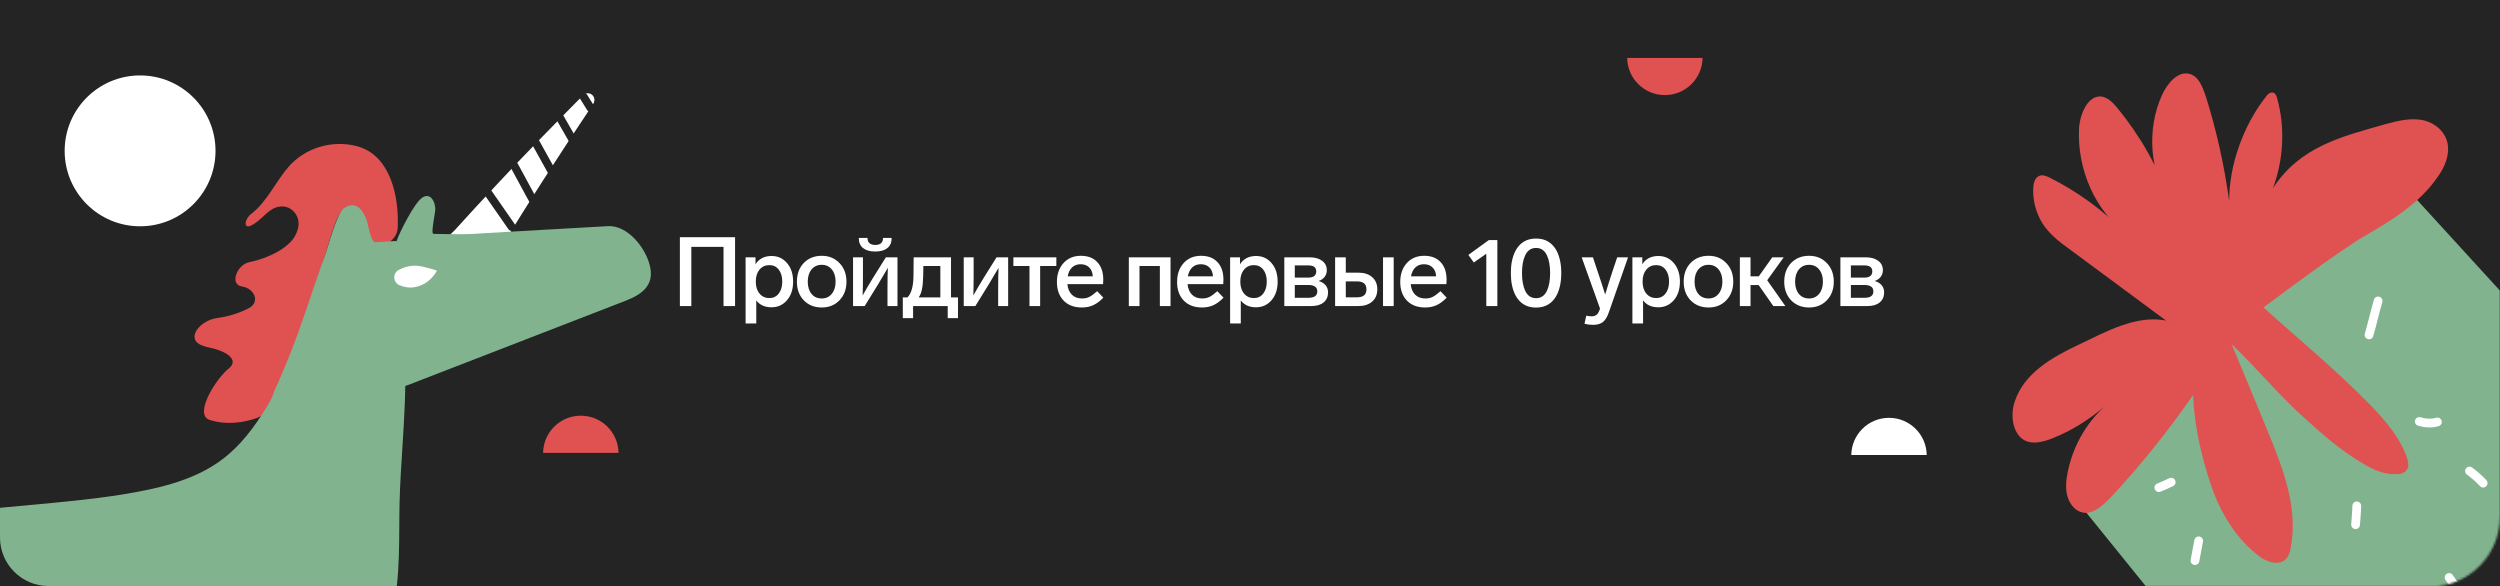 <?xml version="1.0" encoding="UTF-8"?> <svg xmlns="http://www.w3.org/2000/svg" width="1160" height="272" viewBox="0 0 1160 272" fill="none"><path d="M0 0H1160V272H0V0Z" fill="#242424"></path><g clip-path="url(#clip0_314_3)"><g clip-path="url(#clip1_314_3)"><path d="M270.341 44.419C273.211 41.412 277.459 44.918 275.151 48.375C259.58 71.694 244.265 95.231 229.808 119.375C228.818 121.095 227.777 122.684 226.328 123.982C222.692 127.008 217.251 126.097 212.694 125.147C209.925 124.562 207.154 123.976 205.001 122.26C198.08 116.692 207.3 110.644 210.948 106.868C217.379 99.795 223.81 92.721 230.422 85.728C243.465 71.661 256.837 58.065 270.341 44.419Z" fill="white"></path><path d="M184.524 105.894C184.221 110.289 180.503 113.511 176.103 113.805C175.344 113.856 174.59 113.916 173.841 113.99C172.073 114.067 170.524 105.707 170.076 104.535C168.708 99.388 165.091 93.456 159.153 97.508C155.448 99.963 151.687 116.76 150.167 120.62C146.142 131.161 136.961 165.179 125.445 188.269C124.131 190.904 121.93 193.014 119.144 193.975C112.875 196.139 104.975 197.351 97.243 194.822C89.808 192.391 100.061 175.852 106.156 170.962C111.369 166.78 104.376 162.768 97.818 161.452C96.463 161.181 95.098 160.799 93.75 160.29C85.912 157.331 92.57 148.631 100.874 147.547C105.94 146.886 110.897 145.335 115.431 142.995C120.776 140.235 118.22 133.851 112.27 132.932C106.374 132.02 109.892 122.795 115.739 121.621C118.702 121.026 121.583 120.112 124.241 119.01C128.505 117.236 133.304 114.513 136.069 110.775C138.198 107.726 139.487 103.655 137.701 100.159C135.386 95.671 130.519 94.691 126.453 96.985C122.911 99.08 120.408 102.718 116.636 104.602C112.851 106.478 113.305 101.709 116.67 99.159C123.726 93.811 128.228 83.855 133.82 77.472C141.503 68.579 154.139 64.811 165.468 67.805C181.404 71.879 185.254 91.743 184.524 105.894Z" fill="#E05151"></path><path d="M282.113 104.929C291.234 104.4 299.981 115.207 301.728 124.169C303.317 132.319 298.102 136.514 290.358 139.514L189.954 178.41C189.676 178.518 189.4 178.619 189.118 178.715C186.614 179.571 173.598 184.017 169.498 185.309C164.823 186.792 159.65 186.972 155.479 184.682C150.718 182.02 146.481 169.762 141.277 170.252C137.659 170.586 133.151 182.297 130.773 184.695C128.686 186.614 126.03 183.963 127.255 181.408C138.001 158.986 146.621 128.871 150.545 119.287C152.065 115.427 156.107 98.97 159.681 96.565C165.489 92.563 169.055 98.365 170.455 103.201C170.773 104.423 172.222 112.522 174.12 112.397C177.283 112.216 180.572 111.988 183.739 111.805C183.824 111.8 183.88 111.908 183.882 111.992C183.885 112.093 184.014 112.079 184.029 111.979C184.037 111.93 184.043 111.865 184.053 111.766C184.054 111.752 184.057 111.739 184.062 111.725C185.257 108.115 192.095 94.361 195.873 91.73C199.919 88.996 202.173 94.105 201.96 97.467C201.965 98.51 200.286 106.253 200.756 108.128C200.85 108.499 201.288 108.537 201.672 108.539C203.38 108.553 208.458 108.599 210.58 108.653C214.968 108.772 219.389 108.58 223.758 108.258C243.013 107.112 262.488 106.065 282.113 104.929Z" fill="#81B38E"></path><path d="M192.838 133.16C196.878 132.367 200.483 129.652 202.706 125.673C202.816 125.427 198.916 124.35 196.202 123.728C194.555 123.35 192.847 123.169 191.166 123.338C188.984 123.56 186.859 124.225 184.89 125.298C182.02 126.973 182.409 131.204 185.505 132.419C187.609 133.243 190.168 133.756 192.838 133.16Z" fill="white"></path><path d="M226.456 89.475C230.134 94.786 233.763 99.968 237.441 105.279" stroke="#242424" stroke-width="3.751" stroke-miterlimit="10" stroke-linecap="round" stroke-linejoin="round"></path><path d="M236.525 73.113C240.738 80.608 244.74 88.332 248.953 95.826" stroke="#242424" stroke-width="3.751" stroke-miterlimit="10" stroke-linecap="round" stroke-linejoin="round"></path><path d="M245.605 60.853C249.718 68.088 253.521 75.291 257.635 82.525" stroke="#242424" stroke-width="3.751" stroke-miterlimit="10" stroke-linecap="round" stroke-linejoin="round"></path><path d="M259.021 53.204C261.597 57.593 264.093 62.161 266.669 66.55" stroke="#242424" stroke-width="3.751" stroke-miterlimit="10" stroke-linecap="round" stroke-linejoin="round"></path><path d="M270.852 44.971C271.94 46.644 272.899 48.368 273.988 50.041" stroke="#242424" stroke-width="3.751" stroke-miterlimit="10" stroke-linecap="round" stroke-linejoin="round"></path><path fill-rule="evenodd" clip-rule="evenodd" d="M184.125 271.907H22.51C10.079 271.907 0.002 261.829 0.002 249.398V235.622C4.644 235.166 9.291 234.743 13.938 234.319C28.071 233.03 42.194 231.744 56.11 229.538C73.746 226.699 92.57 222.661 106.36 210.548C114.217 203.677 120.182 194.991 125.424 185.983C128.844 178.801 131.973 171.156 134.99 163.784C135.417 162.741 135.842 161.703 136.265 160.673C136.539 159.822 136.944 158.923 137.759 158.313C138.494 157.885 139.147 157.635 139.851 157.517C154.062 154.342 169.388 151.339 182.859 156.799C184.253 157.312 185.616 158.135 186.506 159.288C187.018 160.098 187.255 161.08 187.459 162.144C187.66 163.201 187.789 164.274 187.84 165.35C188.508 179.532 187.598 193.767 186.686 208.016C186.158 216.274 185.629 224.537 185.408 232.799C185.315 236.617 185.292 240.442 185.27 244.267C185.215 253.513 185.16 262.758 184.125 271.907Z" fill="#81B38E"></path></g></g><g clip-path="url(#clip2_314_3)"><g clip-path="url(#clip3_314_3)"><mask id="mask0_314_3" style="mask-type:luminance" maskUnits="userSpaceOnUse" x="932" y="30" width="228" height="243"><path d="M1127.43 30H964.571C946.583 30 932 44.583 932 62.571V239.679C932 257.667 946.583 272.25 964.571 272.25H1127.43C1145.42 272.25 1160 257.667 1160 239.679V62.571C1160 44.583 1145.42 30 1127.43 30Z" fill="white"></path></mask><g mask="url(#mask0_314_3)"><path d="M961.906 230.261L1071.88 366.272L1235.99 218.026L1110.25 80.442L961.906 230.261Z" fill="#81B38E"></path><path d="M1050.23 142.654C1057.28 149.015 1064.49 155.272 1071.78 161.691C1081.55 170.261 1091.35 179.259 1100.43 188.509C1106.95 195.444 1113.38 202.779 1116.73 212.046C1117.33 213.881 1118.01 216.441 1116.73 217.961C1115.85 219.438 1114.02 219.982 1112.33 219.993C1106.9 220.366 1101.68 218.255 1097.03 215.434C1087.31 209.838 1078.67 202.528 1070.25 194.848C1057.49 183.58 1047.91 171.535 1035.43 159.631C1041.05 172.969 1046.54 186.278 1051.95 199.423C1059.06 216.788 1066.53 235.366 1062.88 254.2C1062.58 255.96 1062.07 257.527 1061.1 258.841C1058.03 262.887 1051.86 260.966 1048.04 257.926C1037.49 249.871 1030.04 237.639 1025.69 224.467C1021.33 211.293 1018.18 197.428 1017.57 183.332C1005.95 200.094 993.072 216.128 979.347 230.83C975.699 234.594 971.152 238.844 966.323 237.813C962.971 237.14 960.355 233.969 959.285 230.328C958.306 226.85 958.627 222.843 959.376 219.221C961.693 207.527 967.732 196.595 976.419 188.701C969.2 194.838 961.223 199.805 952.708 203.233C948.529 204.895 943.611 206.379 939.533 204.403C933.985 201.507 932.66 193.015 934.734 186.614C939.044 173.15 952.164 165.768 964.373 159.996C977.481 153.739 991.191 146.077 1005 148.725C990.203 137.807 975.312 126.727 960.512 115.809C955.741 112.397 950.911 108.689 947.608 103.52C944.823 98.9 943.189 93.291 943.406 87.567C943.463 85.186 944.076 82.659 945.998 81.716C947.641 80.847 949.512 81.724 950.923 82.348C964.045 88.913 976.216 97.784 986.641 108.485C972.178 97.79 963.696 78.544 964.676 59.482C965.119 52.827 968.758 44.271 974.887 44.773C977.813 45.06 980.344 47.506 982.352 49.965C992.907 62.811 1001.53 77.724 1006.96 93.975C997.466 79.978 995.896 60.155 1003.19 44.035C1005.72 38.449 1010.93 32.53 1016.34 34.405C1020.21 35.626 1021.95 40.274 1023.41 44.433C1028.42 60.299 1032.03 76.532 1034.34 93.294C1034.25 76.507 1041.08 58.019 1051.27 44.996C1052.24 43.681 1053.58 42.457 1054.99 43.081C1055.94 43.453 1056.42 44.696 1056.66 45.88C1060.33 59.17 1059.58 74.062 1054.69 87.244C1067.29 68.044 1086.12 63.455 1107.08 57.554C1112.53 56.057 1118.06 54.723 1123.56 55.637C1129.07 56.551 1134.24 60.482 1135.59 66.164C1136.86 71.684 1134.39 77.565 1131.07 82.113C1122.02 95.272 1108.12 103.17 1094.78 110.921C1078.7 121.388 1065.46 131.417 1050.23 142.654Z" fill="#E05151"></path><path d="M1099.23 155.389C1100.76 150.127 1101.9 144.909 1103.44 139.646" stroke="white" stroke-width="4.071" stroke-miterlimit="10" stroke-linecap="round" stroke-linejoin="round"></path><path d="M1122.55 195.567C1125.22 196.357 1128.15 196.644 1130.96 195.778" stroke="white" stroke-width="4.071" stroke-miterlimit="10" stroke-linecap="round" stroke-linejoin="round"></path><path d="M1145.84 218.547C1148.21 220.287 1150.29 222.136 1152.19 224.18" stroke="white" stroke-width="4.071" stroke-miterlimit="10" stroke-linecap="round" stroke-linejoin="round"></path><path d="M1093.55 234.722C1093.49 237.664 1093.18 240.548 1092.99 243.461" stroke="white" stroke-width="4.071" stroke-miterlimit="10" stroke-linecap="round" stroke-linejoin="round"></path><path d="M1136.37 267.949C1138.13 270.349 1139.74 272.852 1141.74 275.311" stroke="white" stroke-width="4.071" stroke-miterlimit="10" stroke-linecap="round" stroke-linejoin="round"></path><path d="M1018.47 260.121C1018.94 257.134 1019.68 254.075 1020.18 250.955" stroke="white" stroke-width="4.071" stroke-miterlimit="10" stroke-linecap="round" stroke-linejoin="round"></path><path d="M1007.42 223.721C1005.48 224.655 1003.8 225.423 1001.71 226.251" stroke="white" stroke-width="4.071" stroke-miterlimit="10" stroke-linecap="round" stroke-linejoin="round"></path></g></g></g><g clip-path="url(#clip4_314_3)"><g clip-path="url(#clip5_314_3)"><path d="M65 105C84.33 105 100 89.33 100 70C100 50.67 84.33 35 65 35C45.67 35 30 50.67 30 70C30 89.33 45.67 105 65 105Z" fill="white"></path></g></g><g clip-path="url(#clip6_314_3)"><g clip-path="url(#clip7_314_3)"><path fill-rule="evenodd" clip-rule="evenodd" d="M859.002 211.127H893.998C893.866 201.576 886.083 193.873 876.5 193.873C866.917 193.873 859.134 201.576 859.002 211.127Z" fill="white"></path></g></g><g clip-path="url(#clip8_314_3)"><g clip-path="url(#clip9_314_3)"><path fill-rule="evenodd" clip-rule="evenodd" d="M252.002 210.127H286.998C286.866 200.576 279.083 192.873 269.5 192.873C259.917 192.873 252.134 200.576 252.002 210.127Z" fill="#E05151"></path></g></g><g clip-path="url(#clip10_314_3)"><g clip-path="url(#clip11_314_3)"><path fill-rule="evenodd" clip-rule="evenodd" d="M789.998 26.873H755.002C755.134 36.424 762.917 44.127 772.5 44.127C782.083 44.127 789.866 36.424 789.998 26.873Z" fill="#E05151"></path></g></g><path d="M341.07 142H335.715V114.55H320.775V142H315.465V110.05H341.07V142ZM368.01 130.66C368.01 134.23 367.065 137.11 365.175 139.3C363.285 141.49 360.885 142.585 357.975 142.585C354.885 142.585 352.53 141.52 350.91 139.39V150.1H345.96V119.41H350.55V122.605C352.2 120.055 354.69 118.78 358.02 118.78C360.93 118.78 363.315 119.875 365.175 122.065C367.065 124.255 368.01 127.12 368.01 130.66ZM361.305 136.24C362.415 134.83 362.97 132.97 362.97 130.66C362.97 128.35 362.43 126.505 361.35 125.125C360.27 123.715 358.815 123.01 356.985 123.01C355.095 123.01 353.565 123.715 352.395 125.125C351.255 126.505 350.685 128.35 350.685 130.66C350.685 133 351.27 134.86 352.44 136.24C353.61 137.62 355.125 138.31 356.985 138.31C358.785 138.31 360.225 137.62 361.305 136.24ZM392.756 130.705C392.756 134.215 391.676 137.095 389.516 139.345C387.386 141.565 384.641 142.675 381.281 142.675C377.891 142.675 375.116 141.565 372.956 139.345C370.826 137.125 369.761 134.245 369.761 130.705C369.761 127.135 370.826 124.24 372.956 122.02C375.116 119.8 377.891 118.69 381.281 118.69C384.641 118.69 387.386 119.815 389.516 122.065C391.676 124.285 392.756 127.165 392.756 130.705ZM374.801 130.705C374.801 133.045 375.386 134.935 376.556 136.375C377.726 137.785 379.301 138.49 381.281 138.49C383.201 138.49 384.746 137.785 385.916 136.375C387.116 134.935 387.716 133.045 387.716 130.705C387.716 128.335 387.131 126.445 385.961 125.035C384.791 123.595 383.231 122.875 381.281 122.875C379.301 122.875 377.726 123.595 376.556 125.035C375.386 126.445 374.801 128.335 374.801 130.705ZM416.43 119.41V142H411.795V133.72C411.795 129.43 411.855 126.28 411.975 124.27C409.785 127.99 408.255 130.57 407.385 132.01L401.22 142H395.82V119.41H400.41V128.14C400.41 131.47 400.365 134.455 400.275 137.095C401.925 134.155 403.44 131.575 404.82 129.355L411.03 119.41H416.43ZM413.73 110.41H409.725C409.725 112.57 408.525 113.65 406.125 113.65C403.725 113.65 402.525 112.57 402.525 110.41H398.475C398.475 112.51 399.15 114.085 400.5 115.135C401.85 116.185 403.725 116.71 406.125 116.71C408.495 116.71 410.355 116.185 411.705 115.135C413.055 114.085 413.73 112.51 413.73 110.41ZM418.902 147.625V137.995H421.107C422.907 136.045 423.822 132.715 423.852 128.005L423.942 119.41H441.267V137.995H444.507V147.625H439.737V142H423.672V147.625H418.902ZM426.237 137.995H436.317V123.415H428.442L428.352 128.185C428.262 133.135 427.557 136.405 426.237 137.995ZM462.383 119.41H467.783V142H463.148V133.72C463.148 129.43 463.208 126.28 463.328 124.27C461.138 127.99 459.608 130.57 458.738 132.01L452.573 142H447.173V119.41H451.763V128.14C451.763 131.44 451.718 134.425 451.628 137.095C453.278 134.155 454.793 131.575 456.173 129.355L462.383 119.41ZM490.145 123.415H482.63V142H477.68V123.415H470.21V119.41H490.145V123.415ZM509.083 135.115L511.963 138.13C510.373 139.75 508.783 140.92 507.193 141.64C505.633 142.33 503.893 142.675 501.973 142.675C498.403 142.675 495.583 141.61 493.513 139.48C491.443 137.32 490.408 134.44 490.408 130.84C490.408 127.27 491.413 124.36 493.423 122.11C495.463 119.83 498.163 118.69 501.523 118.69C504.823 118.69 507.373 119.68 509.173 121.66C511.003 123.61 511.918 126.325 511.918 129.805C511.918 130.375 511.888 131.05 511.828 131.83H495.268C495.448 133.87 496.123 135.49 497.293 136.69C498.463 137.89 500.053 138.49 502.063 138.49C503.353 138.49 504.478 138.25 505.438 137.77C506.398 137.29 507.613 136.405 509.083 135.115ZM495.403 128.23H507.058C506.968 126.49 506.428 125.125 505.438 124.135C504.448 123.115 503.098 122.605 501.388 122.605C499.798 122.605 498.478 123.1 497.428 124.09C496.408 125.05 495.733 126.43 495.403 128.23ZM523.775 142V119.41H543.125V142H538.175V123.415H528.725V142H523.775ZM564.843 135.115L567.723 138.13C566.133 139.75 564.543 140.92 562.953 141.64C561.393 142.33 559.653 142.675 557.733 142.675C554.163 142.675 551.343 141.61 549.273 139.48C547.203 137.32 546.168 134.44 546.168 130.84C546.168 127.27 547.173 124.36 549.183 122.11C551.223 119.83 553.923 118.69 557.283 118.69C560.583 118.69 563.133 119.68 564.933 121.66C566.763 123.61 567.678 126.325 567.678 129.805C567.678 130.375 567.648 131.05 567.588 131.83H551.028C551.208 133.87 551.883 135.49 553.053 136.69C554.223 137.89 555.813 138.49 557.823 138.49C559.113 138.49 560.238 138.25 561.198 137.77C562.158 137.29 563.373 136.405 564.843 135.115ZM551.163 128.23H562.818C562.728 126.49 562.188 125.125 561.198 124.135C560.208 123.115 558.858 122.605 557.148 122.605C555.558 122.605 554.238 123.1 553.188 124.09C552.168 125.05 551.493 126.43 551.163 128.23ZM592.825 130.66C592.825 134.23 591.88 137.11 589.99 139.3C588.1 141.49 585.7 142.585 582.79 142.585C579.7 142.585 577.345 141.52 575.725 139.39V150.1H570.775V119.41H575.365V122.605C577.015 120.055 579.505 118.78 582.835 118.78C585.745 118.78 588.13 119.875 589.99 122.065C591.88 124.255 592.825 127.12 592.825 130.66ZM586.12 136.24C587.23 134.83 587.785 132.97 587.785 130.66C587.785 128.35 587.245 126.505 586.165 125.125C585.085 123.715 583.63 123.01 581.8 123.01C579.91 123.01 578.38 123.715 577.21 125.125C576.07 126.505 575.5 128.35 575.5 130.66C575.5 133 576.085 134.86 577.255 136.24C578.425 137.62 579.94 138.31 581.8 138.31C583.6 138.31 585.04 137.62 586.12 136.24ZM616.221 135.7C616.221 137.62 615.546 139.15 614.196 140.29C612.846 141.43 610.986 142 608.616 142H595.926V119.41H607.851C610.191 119.41 612.066 119.95 613.476 121.03C614.916 122.08 615.636 123.535 615.636 125.395C615.636 126.565 615.291 127.6 614.601 128.5C613.911 129.37 612.981 130 611.811 130.39C613.191 130.75 614.271 131.395 615.051 132.325C615.831 133.225 616.221 134.35 616.221 135.7ZM600.786 123.145V128.815H606.996C609.486 128.815 610.731 127.84 610.731 125.89C610.731 124.06 609.501 123.145 607.041 123.145H600.786ZM607.131 138.175C609.861 138.175 611.226 137.185 611.226 135.205C611.226 133.225 609.831 132.235 607.041 132.235H600.786V138.175H607.131ZM619.493 142V119.41H624.443V126.52H630.383C633.023 126.52 635.123 127.21 636.683 128.59C638.273 129.97 639.068 131.86 639.068 134.26C639.068 136.66 638.273 138.55 636.683 139.93C635.123 141.31 633.023 142 630.383 142H619.493ZM624.443 137.95H629.708C632.588 137.95 634.028 136.72 634.028 134.26C634.028 131.8 632.588 130.57 629.708 130.57H624.443V137.95ZM646.673 119.41V142H641.723V119.41H646.673ZM668.383 135.115L671.263 138.13C669.673 139.75 668.083 140.92 666.493 141.64C664.933 142.33 663.193 142.675 661.273 142.675C657.703 142.675 654.883 141.61 652.813 139.48C650.743 137.32 649.708 134.44 649.708 130.84C649.708 127.27 650.713 124.36 652.723 122.11C654.763 119.83 657.463 118.69 660.823 118.69C664.123 118.69 666.673 119.68 668.473 121.66C670.303 123.61 671.218 126.325 671.218 129.805C671.218 130.375 671.188 131.05 671.128 131.83H654.568C654.748 133.87 655.423 135.49 656.593 136.69C657.763 137.89 659.353 138.49 661.363 138.49C662.653 138.49 663.778 138.25 664.738 137.77C665.698 137.29 666.913 136.405 668.383 135.115ZM654.703 128.23H666.358C666.268 126.49 665.728 125.125 664.738 124.135C663.748 123.115 662.398 122.605 660.688 122.605C659.098 122.605 657.778 123.1 656.728 124.09C655.708 125.05 655.033 126.43 654.703 128.23ZM690.815 111.4H694.775V142H689.645V117.745L683.84 121.795L681.32 118.285L690.815 111.4ZM722.315 116.44C723.725 119.2 724.43 122.62 724.43 126.7C724.43 130.78 723.725 134.2 722.315 136.96C720.275 140.8 717.08 142.72 712.73 142.72C708.38 142.72 705.185 140.8 703.145 136.96C701.735 134.2 701.03 130.78 701.03 126.7C701.03 122.62 701.735 119.2 703.145 116.44C705.185 112.6 708.38 110.68 712.73 110.68C717.08 110.68 720.275 112.6 722.315 116.44ZM707.645 118.555C706.685 120.655 706.205 123.37 706.205 126.7C706.205 130.03 706.685 132.745 707.645 134.845C708.725 137.185 710.42 138.355 712.73 138.355C715.04 138.355 716.735 137.185 717.815 134.845C718.775 132.745 719.255 130.03 719.255 126.7C719.255 123.37 718.775 120.655 717.815 118.555C716.735 116.215 715.04 115.045 712.73 115.045C710.42 115.045 708.725 116.215 707.645 118.555ZM750.373 119.41H755.413L746.548 144.79C745.828 146.95 744.913 148.48 743.803 149.38C742.693 150.28 741.148 150.73 739.168 150.73C737.788 150.73 736.468 150.565 735.208 150.235L736.018 146.5C737.098 146.68 737.953 146.77 738.583 146.77C739.483 146.77 740.233 146.53 740.833 146.05C741.433 145.57 741.913 144.745 742.273 143.575L742.408 143.17L733.903 119.41H739.123L741.328 126.025C742.858 130.555 744.013 134.095 744.793 136.645C746.053 132.505 747.178 128.95 748.168 125.98L750.373 119.41ZM779.484 130.66C779.484 134.23 778.539 137.11 776.649 139.3C774.759 141.49 772.359 142.585 769.449 142.585C766.359 142.585 764.004 141.52 762.384 139.39V150.1H757.434V119.41H762.024V122.605C763.674 120.055 766.164 118.78 769.494 118.78C772.404 118.78 774.789 119.875 776.649 122.065C778.539 124.255 779.484 127.12 779.484 130.66ZM772.779 136.24C773.889 134.83 774.444 132.97 774.444 130.66C774.444 128.35 773.904 126.505 772.824 125.125C771.744 123.715 770.289 123.01 768.459 123.01C766.569 123.01 765.039 123.715 763.869 125.125C762.729 126.505 762.159 128.35 762.159 130.66C762.159 133 762.744 134.86 763.914 136.24C765.084 137.62 766.599 138.31 768.459 138.31C770.259 138.31 771.699 137.62 772.779 136.24ZM804.23 130.705C804.23 134.215 803.15 137.095 800.99 139.345C798.86 141.565 796.115 142.675 792.755 142.675C789.365 142.675 786.59 141.565 784.43 139.345C782.3 137.125 781.235 134.245 781.235 130.705C781.235 127.135 782.3 124.24 784.43 122.02C786.59 119.8 789.365 118.69 792.755 118.69C796.115 118.69 798.86 119.815 800.99 122.065C803.15 124.285 804.23 127.165 804.23 130.705ZM786.275 130.705C786.275 133.045 786.86 134.935 788.03 136.375C789.2 137.785 790.775 138.49 792.755 138.49C794.675 138.49 796.22 137.785 797.39 136.375C798.59 134.935 799.19 133.045 799.19 130.705C799.19 128.335 798.605 126.445 797.435 125.035C796.265 123.595 794.705 122.875 792.755 122.875C790.775 122.875 789.2 123.595 788.03 125.035C786.86 126.445 786.275 128.335 786.275 130.705ZM822.819 142L816.024 132.28H812.244V142H807.294V119.41H812.244V128.23H816.069L822.324 119.41H827.634L819.984 130.03L828.399 142H822.819ZM850.88 130.705C850.88 134.215 849.8 137.095 847.64 139.345C845.51 141.565 842.765 142.675 839.405 142.675C836.015 142.675 833.24 141.565 831.08 139.345C828.95 137.125 827.885 134.245 827.885 130.705C827.885 127.135 828.95 124.24 831.08 122.02C833.24 119.8 836.015 118.69 839.405 118.69C842.765 118.69 845.51 119.815 847.64 122.065C849.8 124.285 850.88 127.165 850.88 130.705ZM832.925 130.705C832.925 133.045 833.51 134.935 834.68 136.375C835.85 137.785 837.425 138.49 839.405 138.49C841.325 138.49 842.87 137.785 844.04 136.375C845.24 134.935 845.84 133.045 845.84 130.705C845.84 128.335 845.255 126.445 844.085 125.035C842.915 123.595 841.355 122.875 839.405 122.875C837.425 122.875 835.85 123.595 834.68 125.035C833.51 126.445 832.925 128.335 832.925 130.705ZM874.24 135.7C874.24 137.62 873.565 139.15 872.215 140.29C870.865 141.43 869.005 142 866.635 142H853.945V119.41H865.87C868.21 119.41 870.085 119.95 871.495 121.03C872.935 122.08 873.655 123.535 873.655 125.395C873.655 126.565 873.31 127.6 872.62 128.5C871.93 129.37 871 130 869.83 130.39C871.21 130.75 872.29 131.395 873.07 132.325C873.85 133.225 874.24 134.35 874.24 135.7ZM858.805 123.145V128.815H865.015C867.505 128.815 868.75 127.84 868.75 125.89C868.75 124.06 867.52 123.145 865.06 123.145H858.805ZM865.15 138.175C867.88 138.175 869.245 137.185 869.245 135.205C869.245 133.225 867.85 132.235 865.06 132.235H858.805V138.175H865.15Z" fill="white"></path><defs><clipPath id="clip0_314_3"><rect width="332" height="257.906" fill="white" transform="translate(0 14)"></rect></clipPath><clipPath id="clip1_314_3"><rect width="331.996" height="257.906" fill="white" transform="translate(0.002 14)"></rect></clipPath><clipPath id="clip2_314_3"><rect width="228" height="242.25" fill="white" transform="translate(932 30)"></rect></clipPath><clipPath id="clip3_314_3"><rect width="228" height="242.25" fill="white" transform="translate(932 30)"></rect></clipPath><clipPath id="clip4_314_3"><rect width="70" height="70" fill="white" transform="translate(30 35)"></rect></clipPath><clipPath id="clip5_314_3"><rect width="70" height="70" fill="white" transform="translate(30 35)"></rect></clipPath><clipPath id="clip6_314_3"><rect width="71" height="35" fill="white" transform="matrix(0 -1 1 0 859 238)"></rect></clipPath><clipPath id="clip7_314_3"><rect width="17.253" height="35" fill="white" transform="matrix(0 -1 1 0 859 211.127)"></rect></clipPath><clipPath id="clip8_314_3"><rect width="71" height="35" fill="white" transform="matrix(0 -1 1 0 252 237)"></rect></clipPath><clipPath id="clip9_314_3"><rect width="17.253" height="35" fill="white" transform="matrix(0 -1 1 0 252 210.127)"></rect></clipPath><clipPath id="clip10_314_3"><rect width="71" height="35" fill="white" transform="matrix(0 1 -1 0 790 0)"></rect></clipPath><clipPath id="clip11_314_3"><rect width="17.253" height="35" fill="white" transform="matrix(0 1 -1 0 790 26.873)"></rect></clipPath></defs></svg> 
